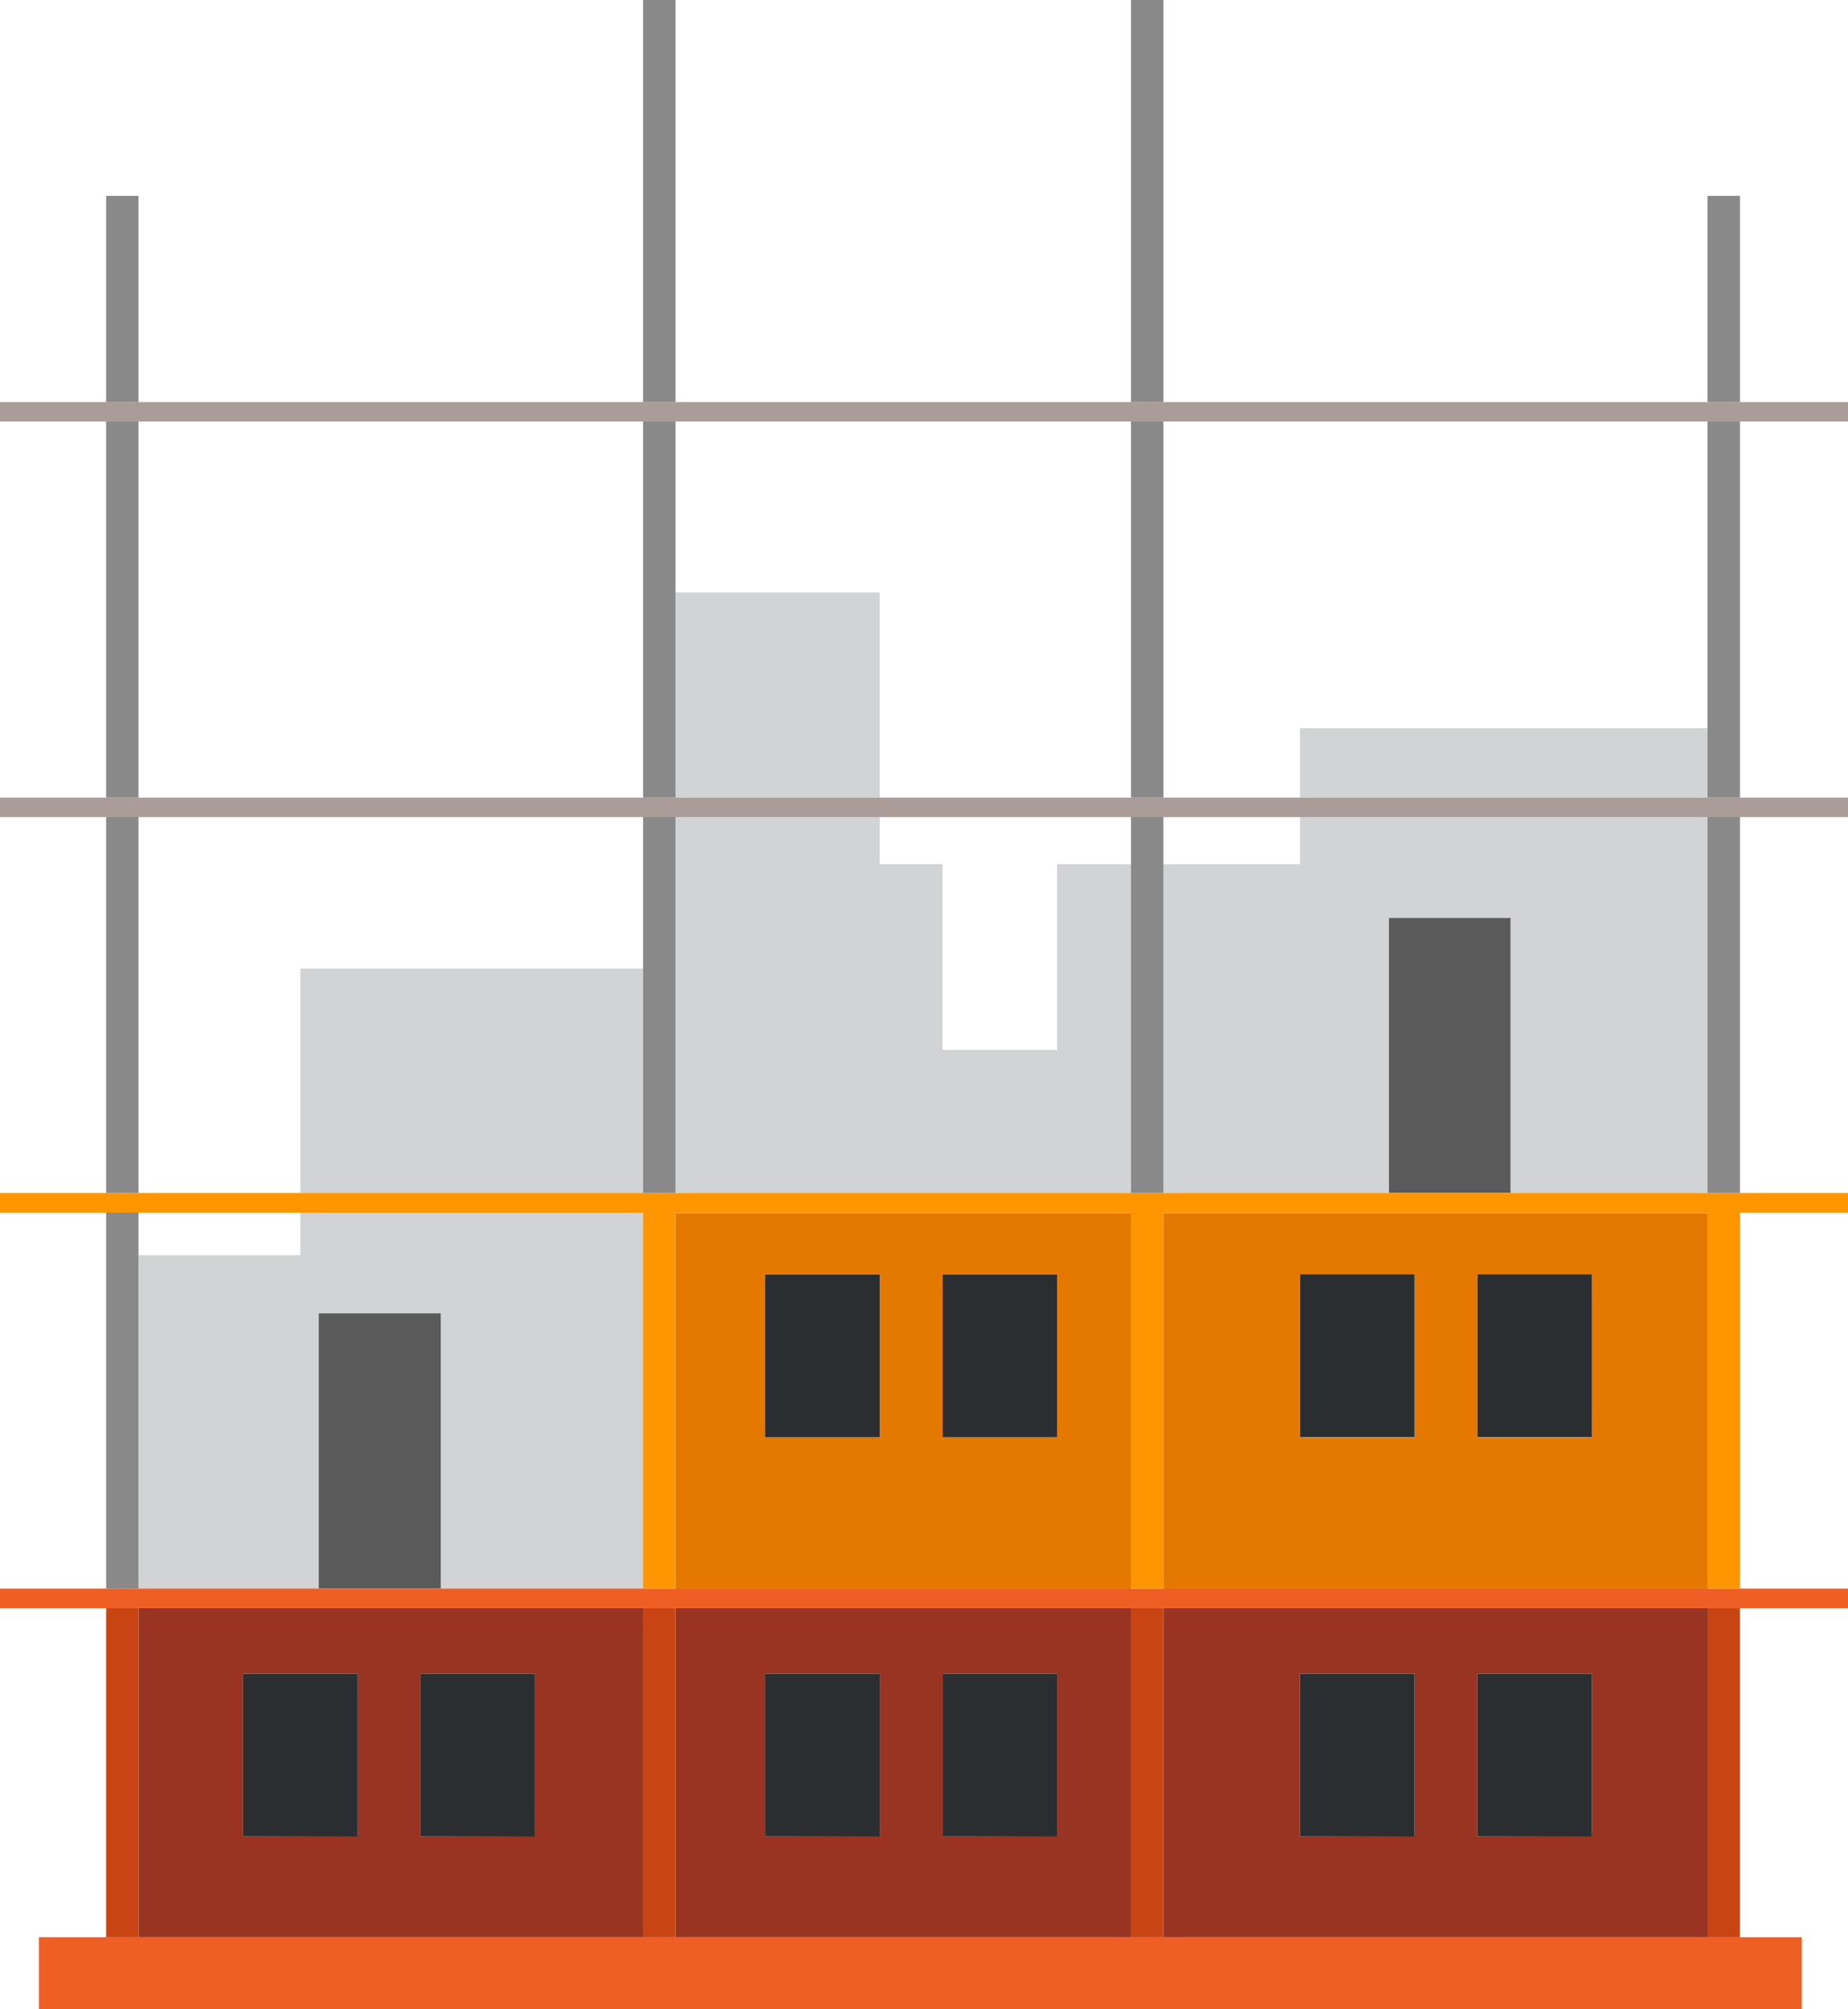 <svg id="Obj" xmlns="http://www.w3.org/2000/svg" viewBox="0 0 105.52 114.7"><defs><style>.cls-1{fill:#ef5e24;}.cls-2{fill:#983421;}.cls-3{fill:#e57900;}.cls-4{fill:#2b2e31;}.cls-5{fill:#d1d3d5;}.cls-6{fill:#5a5a5a;}.cls-7{fill:#ff9500;}.cls-8{fill:#aa9c99;}.cls-9{fill:#c84513;}.cls-10{fill:#898989;}</style></defs><polygon class="cls-1" points="102.88 110.58 102.88 114.7 2.22 114.7 2.22 110.58 5.06 110.58 7.91 110.58 36.72 110.58 39.57 110.58 64.58 110.58 67.43 110.58 97.5 110.58 100.35 110.58 102.88 110.58"/><path class="cls-2" d="M57.28,418.56v18.78H28.47V418.56Zm-6.17,13V422.3H44.57v9.29Zm-10.13,0V422.3H34.44v9.29Z" transform="translate(-20.56 -326.76)"/><path class="cls-2" d="M85.14,418.56v18.78h-26V418.56Zm-4.22,13V422.3H74.38v9.29Zm-10.13,0V422.3H64.25v9.29Z" transform="translate(-20.56 -326.76)"/><path class="cls-2" d="M118.06,418.56v18.78H87V418.56Zm-6.6,13V422.3h-6.54v9.29Zm-10.13,0V422.3H94.79v9.29Z" transform="translate(-20.56 -326.76)"/><path class="cls-3" d="M85.14,396v21.46h-26V396ZM80.92,408.8v-9.29H74.38v9.29Zm-10.13,0v-9.29H64.25v9.29Z" transform="translate(-20.56 -326.76)"/><path class="cls-3" d="M118.06,396v21.46H87V396Zm-6.6,12.82v-9.29h-6.54v9.29Zm-10.13,0v-9.29H94.79v9.29Z" transform="translate(-20.56 -326.76)"/><rect class="cls-4" x="13.88" y="95.54" width="6.54" height="9.29"/><rect class="cls-4" x="24.01" y="95.54" width="6.54" height="9.29"/><rect class="cls-4" x="43.69" y="95.54" width="6.54" height="9.29"/><rect class="cls-4" x="53.82" y="95.54" width="6.54" height="9.29"/><rect class="cls-4" x="74.23" y="95.54" width="6.54" height="9.29"/><rect class="cls-4" x="84.36" y="95.54" width="6.54" height="9.29"/><rect class="cls-4" x="84.36" y="72.75" width="6.54" height="9.29"/><rect class="cls-4" x="74.23" y="72.75" width="6.54" height="9.29"/><rect class="cls-4" x="53.82" y="72.75" width="6.54" height="9.29"/><rect class="cls-4" x="43.69" y="72.75" width="6.54" height="9.29"/><polygon class="cls-5" points="36.72 69.22 36.72 90.68 25.17 90.68 25.17 74.97 18.2 74.97 18.2 90.68 7.91 90.68 7.91 71.65 17.15 71.65 17.15 69.22 36.72 69.22"/><rect class="cls-6" x="18.2" y="74.97" width="6.97" height="15.71"/><rect class="cls-6" x="79.3" y="52.39" width="6.96" height="15.71"/><rect class="cls-5" x="17.15" y="55.29" width="19.57" height="12.81"/><polygon class="cls-5" points="64.58 49.33 64.58 68.1 38.57 68.1 38.57 46.64 50.23 46.64 50.23 49.33 53.82 49.33 53.82 59.93 60.36 59.93 60.36 49.33 64.58 49.33"/><polygon class="cls-5" points="97.5 46.64 97.5 68.1 86.26 68.1 86.26 52.39 79.3 52.39 79.3 68.1 66.43 68.1 66.43 49.33 74.23 49.33 74.23 46.64 97.5 46.64"/><rect class="cls-5" x="74.23" y="41.57" width="23.27" height="3.96"/><rect class="cls-5" x="38.57" y="33.82" width="11.66" height="11.71"/><polygon class="cls-1" points="105.52 90.68 105.52 91.8 100.35 91.8 97.5 91.8 67.43 91.8 64.58 91.8 39.57 91.8 36.72 91.8 7.91 91.8 5.06 91.8 0 91.8 0 90.68 5.06 90.68 7.91 90.68 18.2 90.68 25.17 90.68 36.72 90.68 39.57 90.68 64.58 90.68 67.43 90.68 97.5 90.68 100.35 90.68 105.52 90.68"/><polygon class="cls-7" points="105.52 68.1 105.52 69.22 100.35 69.22 97.5 69.22 67.43 69.22 64.58 69.22 39.57 69.22 36.72 69.22 17.15 69.22 7.91 69.22 5.06 69.22 0 69.22 0 68.1 5.06 68.1 7.91 68.1 17.15 68.1 36.72 68.1 39.57 68.1 64.58 68.1 67.43 68.1 79.3 68.1 86.26 68.1 97.5 68.1 100.35 68.1 105.52 68.1"/><polygon class="cls-8" points="105.52 45.53 105.52 46.64 100.35 46.64 97.5 46.64 74.23 46.64 67.43 46.64 64.58 46.64 50.23 46.64 39.57 46.64 36.72 46.64 7.91 46.64 5.06 46.64 0 46.64 0 45.53 5.06 45.53 7.91 45.53 36.72 45.53 39.57 45.53 50.23 45.53 64.58 45.53 67.43 45.53 74.23 45.53 97.5 45.53 100.35 45.53 105.52 45.53"/><polygon class="cls-8" points="105.52 22.95 105.52 24.06 100.35 24.06 97.5 24.06 67.43 24.06 64.58 24.06 39.57 24.06 36.72 24.06 7.91 24.06 5.06 24.06 0 24.06 0 22.95 5.06 22.95 7.91 22.95 36.72 22.95 39.57 22.95 64.58 22.95 67.43 22.95 97.5 22.95 100.35 22.95 105.52 22.95"/><rect class="cls-9" x="97.5" y="91.8" width="1.85" height="18.78"/><rect class="cls-7" x="97.5" y="69.22" width="1.85" height="21.46"/><rect class="cls-10" x="97.5" y="46.64" width="1.85" height="21.46"/><polygon class="cls-10" points="99.35 24.06 99.35 45.53 97.5 45.53 97.5 41.57 97.5 24.06 99.35 24.06"/><rect class="cls-10" x="97.5" y="11.18" width="1.85" height="11.77"/><rect class="cls-9" x="64.58" y="91.8" width="1.85" height="18.78"/><rect class="cls-7" x="64.58" y="69.22" width="1.85" height="21.46"/><polygon class="cls-10" points="66.43 49.33 66.43 68.1 64.58 68.1 64.58 49.33 64.58 46.64 66.43 46.64 66.43 49.33"/><rect class="cls-10" x="64.58" y="24.06" width="1.85" height="21.47"/><rect class="cls-10" x="64.58" width="1.85" height="22.95"/><rect class="cls-9" x="36.72" y="91.8" width="1.85" height="18.78"/><rect class="cls-7" x="36.72" y="69.22" width="1.85" height="21.46"/><polygon class="cls-10" points="38.57 46.64 38.57 68.1 36.72 68.1 36.72 55.29 36.72 46.64 38.57 46.64"/><polygon class="cls-10" points="38.57 33.82 38.57 45.53 36.72 45.53 36.72 24.06 38.57 24.06 38.57 33.82"/><rect class="cls-10" x="36.72" width="1.85" height="22.95"/><rect class="cls-9" x="6.06" y="91.8" width="1.85" height="18.78"/><polygon class="cls-10" points="7.91 71.65 7.91 90.68 6.06 90.68 6.06 69.22 7.91 69.22 7.91 71.65"/><rect class="cls-10" x="6.06" y="46.64" width="1.85" height="21.46"/><rect class="cls-10" x="6.06" y="24.06" width="1.85" height="21.47"/><rect class="cls-10" x="6.06" y="11.18" width="1.85" height="11.77"/></svg>